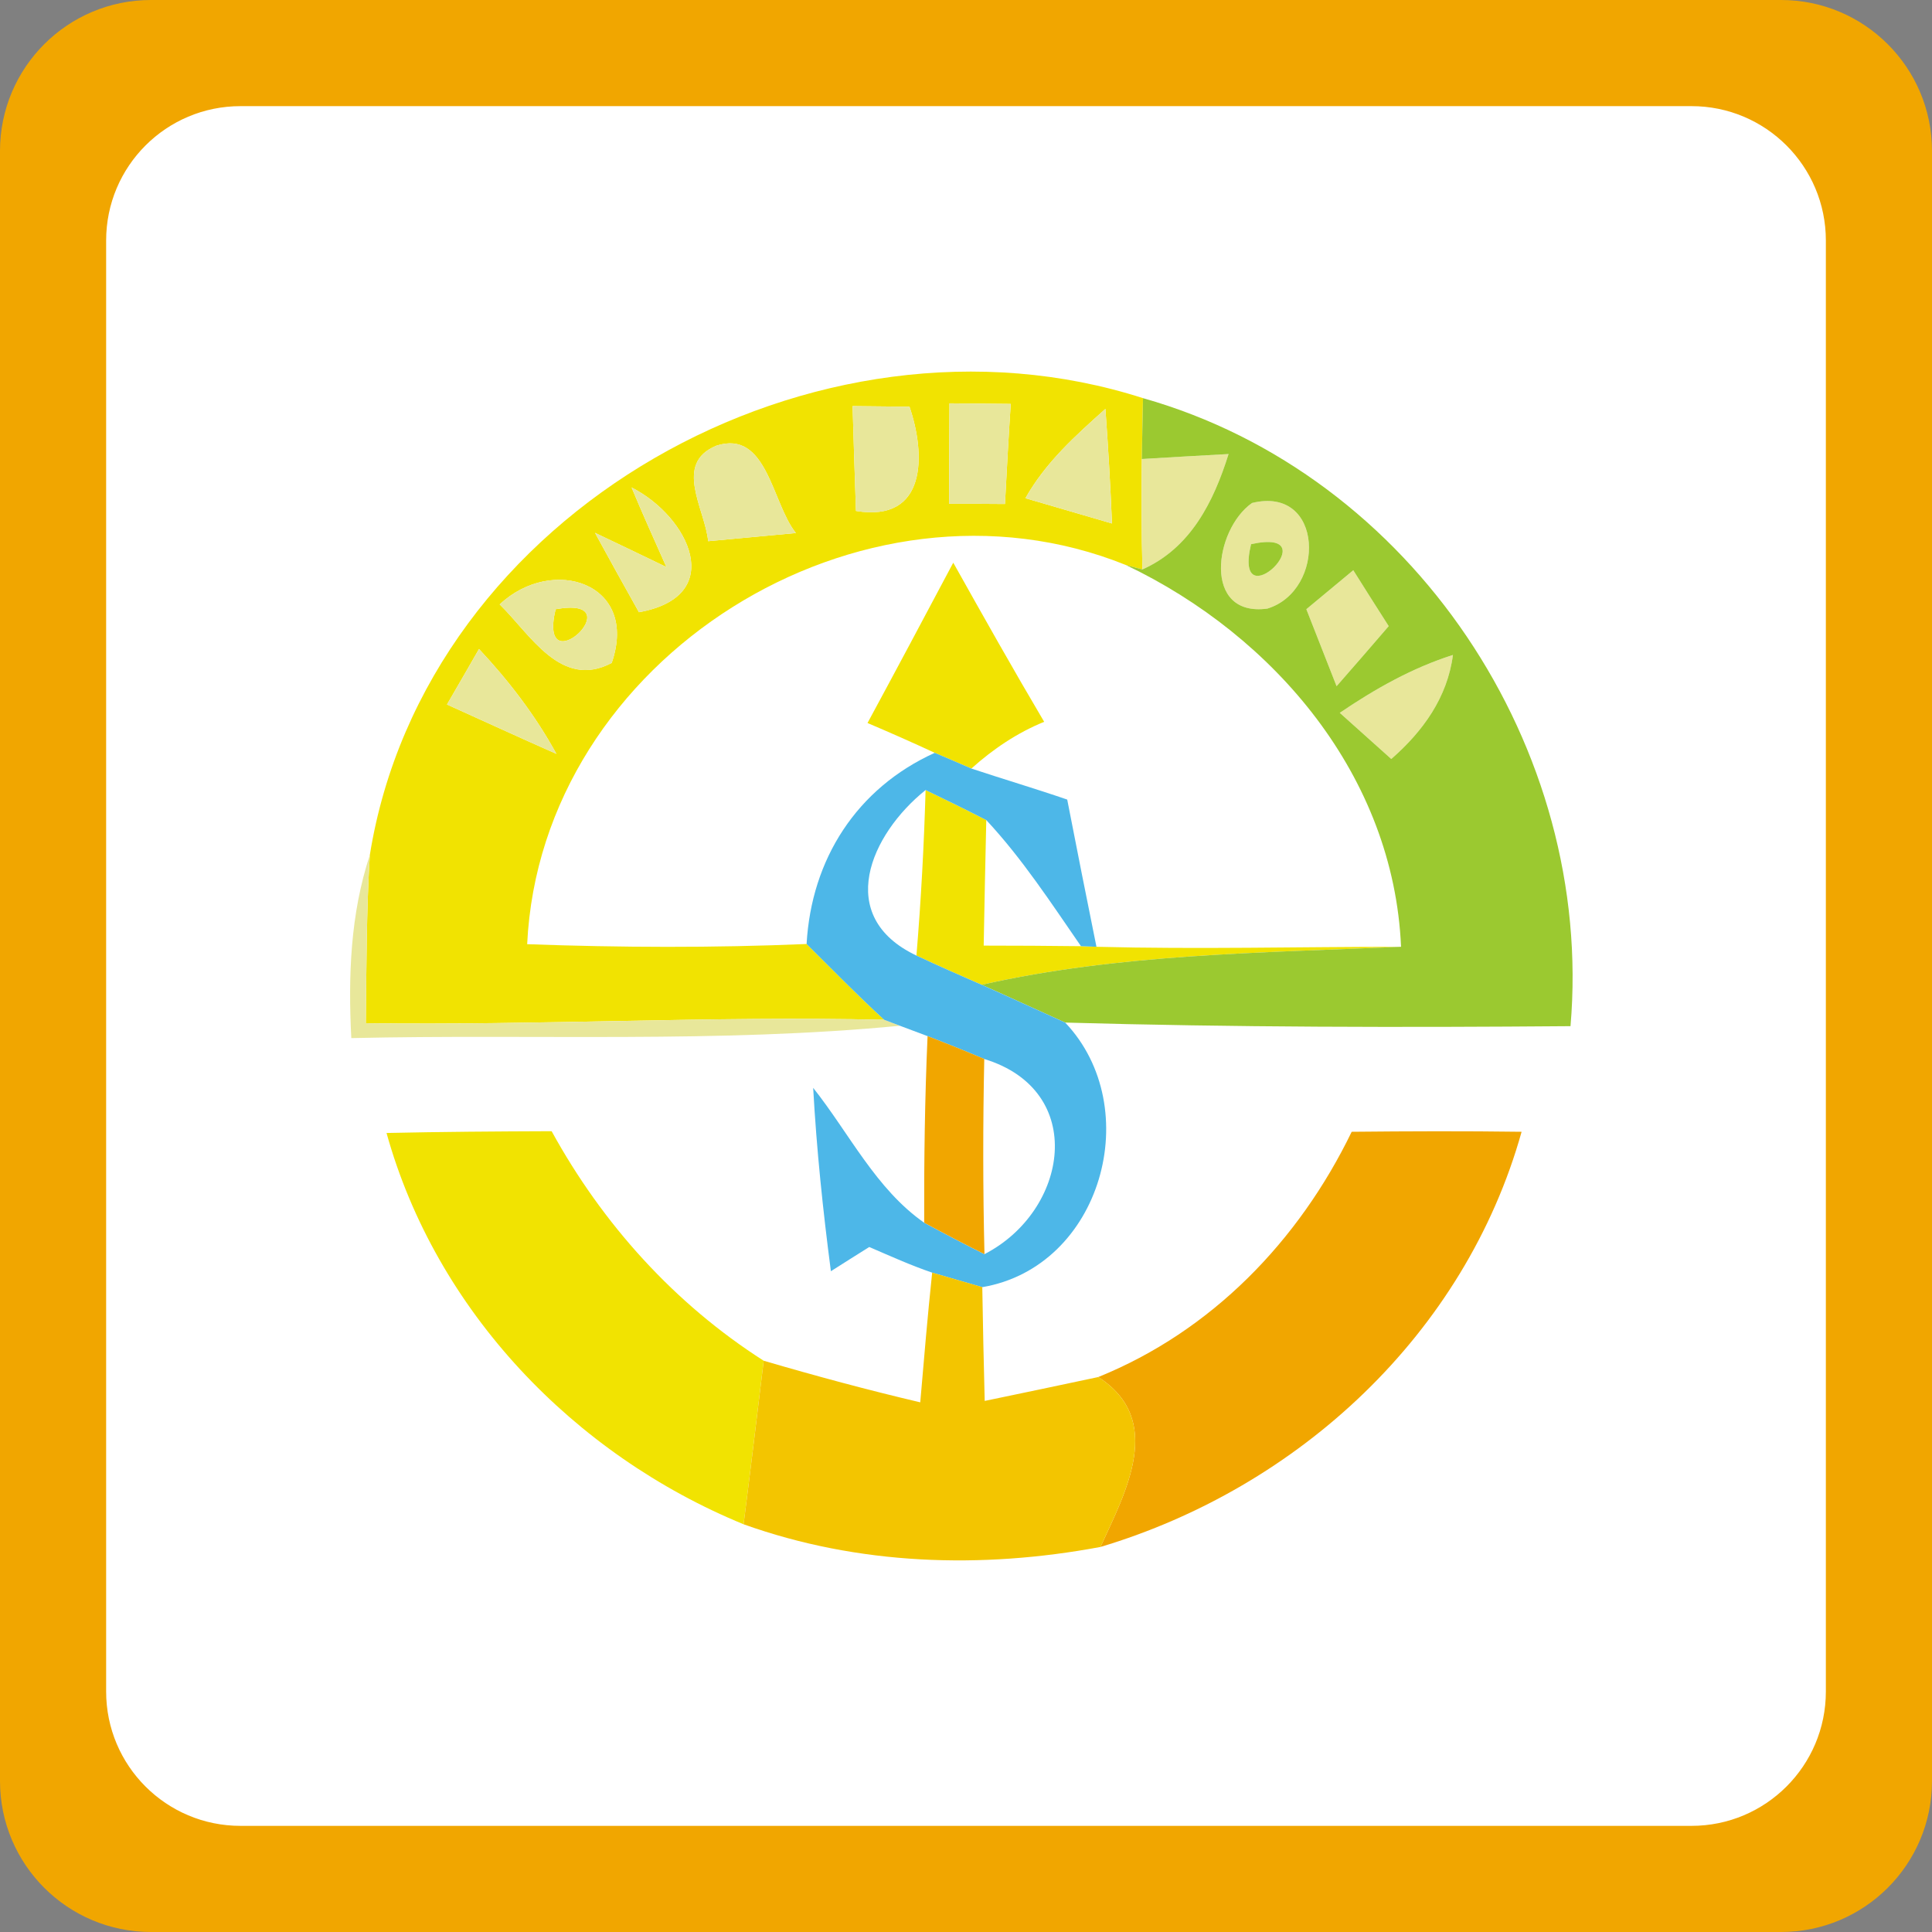 <svg xmlns="http://www.w3.org/2000/svg" x="0px" y="0px" width="128px" height="128px" viewBox="0 0 128 128" enable-background="new 0 0 128 128">
  <rect x="0" y="0" width="128" height="128" fill="#808080" stroke="none"/>
  <rect x="5" y="6" fill="#FFF" stroke="#304F78" stroke-width="0.121" stroke-miterlimit="2.414" width="119" height="116"/>
  <path fill="#F1A600" d="M10,128h108c5.521,0,10-4.477,10-10V10c0-5.523-4.479-10-10-10H10C4.477,0,0,4.477,0,10v108	C0,123.523,4.477,128,10,128z M7.032,15.933c0-4.916,3.985-8.901,8.901-8.901h96.135c4.914-0.001,8.9,3.985,8.9,8.901v96.135	c0,4.916-3.986,8.9-8.9,8.9H15.933c-4.917,0-8.901-3.984-8.901-8.9V15.933z"/>
  <g>
    <path fill="#F1E301" d="M75.728,26.379c-21.653-6.959-47.564,7.446-51.227,30.272c-0.224,3.703-0.224,7.42-0.264,11.137 c11.454,0.157,22.893-0.489,34.345-0.224c-1.766-1.622-3.439-3.336-5.141-5.022c-6.167,0.263-12.348,0.237-18.515,0.013 c0.909-18.978,22.14-32.197,39.669-25.12l1.094,0.291c-0.066-2.438-0.066-4.876-0.039-7.315 C75.663,29.067,75.702,27.724,75.728,26.379z M29.614,46.675c0.539-0.923,1.595-2.755,2.122-3.677 c1.977,2.109,3.743,4.416,5.126,6.946C34.437,48.876,32.039,47.769,29.614,46.675z M40.527,43.92 c-3.362,1.779-5.39-1.898-7.421-3.875C36.586,36.765,42.358,38.622,40.527,43.92z M42.332,40.56 c-0.989-1.753-1.95-3.506-2.912-5.258c1.581,0.751,3.148,1.502,4.731,2.267c-0.777-1.753-1.569-3.493-2.307-5.272 C45.653,34.234,48.196,39.506,42.332,40.56z M46.918,35.855c-0.211-2.148-2.319-5.14,0.541-6.326 c3.374-1.094,3.676,3.809,5.271,5.786C50.792,35.499,48.855,35.67,46.918,35.855z M56.71,33.852 c-0.079-2.32-0.157-4.626-0.224-6.946c0.936,0.013,2.821,0.026,3.77,0.04C61.336,30.096,61.429,34.629,56.71,33.852z M66.582,33.391c-0.923-0.014-2.768-0.014-3.704-0.014c0.014-2.214,0.014-4.428,0.027-6.655c1.016,0.014,3.044,0.026,4.059,0.039 C66.818,28.962,66.7,31.176,66.582,33.391z M67.938,33.008c1.332-2.372,3.309-4.139,5.299-5.918 c0.184,2.531,0.329,5.062,0.435,7.592C71.761,34.128,69.851,33.562,67.938,33.008z"/>
    <path fill="#F1E301" d="M69.179,47.822c-2.057-3.479-4.046-7.012-6.023-10.543c-1.884,3.545-3.77,7.09-5.681,10.622 c1.491,0.633,2.979,1.292,4.456,1.977c0.604,0.251,1.817,0.778,2.425,1.041C65.791,49.627,67.399,48.546,69.179,47.822z"/>
    <path fill="#F1E301" d="M36.81,40.362C35.572,45.581,42.095,39.413,36.81,40.362L36.81,40.362z"/>
    <path fill="#F1E301" d="M61.323,52.342c-0.105,3.664-0.304,7.314-0.606,10.965c1.423,0.672,2.874,1.305,4.323,1.938 c9.12-2.056,18.489-2.11,27.782-2.518c-6.735,0-13.456,0.172-20.179,0l-1.026-0.039c-2.149-0.026-4.297-0.039-6.445-0.039 c0.053-2.768,0.105-5.549,0.172-8.316C64.012,53.647,62.667,52.988,61.323,52.342z"/>
    <path fill="#F1E301" d="M50.596,90.152c-5.918-3.781-10.676-9.065-14.049-15.207c-3.651,0.013-7.302,0.038-10.939,0.118 c3.282,11.794,12.415,21.311,23.656,25.924C49.726,97.376,50.161,93.764,50.596,90.152z"/>
  </g>
  <g>
    <path fill="#E8E79A" d="M60.256,26.946c-0.948-0.013-2.834-0.026-3.77-0.04c0.067,2.319,0.146,4.625,0.224,6.946 C61.429,34.629,61.336,30.096,60.256,26.946z"/>
    <path fill="#E8E79A" d="M62.905,26.722c-0.013,2.227-0.013,4.441-0.027,6.655c0.937,0,2.781,0,3.704,0.014 c0.118-2.214,0.236-4.428,0.382-6.63C65.949,26.748,63.92,26.735,62.905,26.722z"/>
    <path fill="#E8E79A" d="M67.938,33.008c1.912,0.553,3.822,1.12,5.733,1.674c-0.105-2.53-0.251-5.061-0.435-7.592 C71.247,28.87,69.271,30.636,67.938,33.008z"/>
    <path fill="#E8E79A" d="M47.459,29.529c-2.86,1.186-0.751,4.178-0.541,6.326c1.937-0.185,3.874-0.356,5.812-0.541 C51.135,33.338,50.833,28.435,47.459,29.529z"/>
    <path fill="#E8E79A" d="M81.396,30.082c-1.911,0.105-3.835,0.211-5.746,0.33c-0.027,2.438-0.027,4.876,0.039,7.315 C78.891,36.303,80.407,33.232,81.396,30.082z"/>
    <path fill="#E8E79A" d="M42.332,40.56c5.865-1.054,3.322-6.326-0.487-8.264c0.738,1.779,1.529,3.519,2.307,5.272 c-1.583-0.765-3.151-1.516-4.731-2.267C40.381,37.054,41.343,38.807,42.332,40.56z"/>
    <path fill="#E8E79A" d="M83.965,40.322c3.902-1.199,3.757-8.17-1.015-6.998C80.433,35.091,79.643,40.903,83.965,40.322z M82.885,36.053C88.169,34.893,81.633,41.311,82.885,36.053L82.885,36.053z"/>
    <path fill="#E8E79A" d="M40.527,43.92c1.832-5.298-3.941-7.156-7.421-3.875C35.137,42.022,37.165,45.7,40.527,43.92z M36.81,40.362 C42.095,39.413,35.572,45.581,36.81,40.362L36.81,40.362z"/>
    <path fill="#E8E79A" d="M89.658,37.779c-0.777,0.646-2.332,1.937-3.109,2.583c0.672,1.7,1.331,3.4,2.003,5.101 c1.159-1.318,2.307-2.649,3.453-3.98C91.213,40.244,90.436,39.018,89.658,37.779z"/>
    <path fill="#E8E79A" d="M29.614,46.675c2.425,1.094,4.822,2.201,7.249,3.269c-1.384-2.53-3.149-4.837-5.126-6.946 C31.209,43.92,30.153,45.752,29.614,46.675z"/>
    <path fill="#E8E79A" d="M96.261,43.394c-2.7,0.856-5.166,2.253-7.498,3.835c0.857,0.765,2.556,2.293,3.413,3.058 C94.271,48.455,95.893,46.214,96.261,43.394z"/>
    <path fill="#E8E79A" d="M23.275,68.777c12.111-0.277,24.276,0.343,36.349-0.818l-1.042-0.394 C47.129,67.3,35.69,67.946,24.237,67.789c0.04-3.717,0.04-7.434,0.264-11.137C23.208,60.566,23.064,64.704,23.275,68.777z"/>
  </g>
  <g>
    <path fill="#9BC930" d="M70.574,67.748c11.138,0.316,22.327,0.329,33.476,0.238c1.582-18.398-10.463-36.56-28.322-41.607 c-0.025,1.344-0.064,2.688-0.078,4.032c1.911-0.119,3.835-0.224,5.746-0.33c-0.988,3.15-2.505,6.221-5.707,7.645l-1.094-0.291 c9.872,4.706,17.739,14.01,18.228,25.291c-9.293,0.408-18.662,0.462-27.782,2.518C66.886,66.062,68.729,66.919,70.574,67.748z M83.965,40.322c-4.322,0.581-3.532-5.231-1.015-6.998C87.722,32.152,87.867,39.124,83.965,40.322z M86.549,40.362 c0.777-0.646,2.332-1.938,3.109-2.583c0.777,1.239,1.555,2.465,2.347,3.704c-1.146,1.331-2.294,2.662-3.453,3.98 C87.88,43.763,87.221,42.063,86.549,40.362z M92.176,50.286c-0.857-0.765-2.556-2.293-3.413-3.058 c2.332-1.582,4.798-2.979,7.498-3.835C95.893,46.214,94.271,48.455,92.176,50.286z"/>
    <path fill="#9BC930" d="M82.885,36.053C81.633,41.311,88.169,34.893,82.885,36.053L82.885,36.053z"/>
  </g>
  <g>
    <path fill="#4DB7E8" d="M61.323,52.342c1.344,0.646,2.689,1.305,4.021,1.99c2.385,2.557,4.296,5.496,6.273,8.355l1.026,0.039 c-0.659-3.255-1.305-6.497-1.937-9.752c-2.109-0.725-4.244-1.357-6.352-2.056c-0.608-0.263-1.82-0.79-2.425-1.041 c-5.167,2.346-8.173,7.038-8.49,12.666c1.702,1.686,3.375,3.4,5.141,5.022l1.042,0.394c0.461,0.173,1.382,0.515,1.83,0.686 c1.267,0.488,2.518,0.989,3.757,1.516c6.866,2.095,5.574,10.069,0.014,12.93c-1.344-0.672-2.676-1.371-3.994-2.083 c-3.202-2.239-4.968-5.931-7.354-8.935c0.224,4.06,0.646,8.117,1.174,12.149c0.844-0.539,1.7-1.079,2.543-1.605 c1.372,0.592,2.741,1.212,4.165,1.698c0.832,0.237,2.492,0.727,3.32,0.963c7.908-1.344,10.848-11.874,5.496-17.529 c-1.845-0.829-3.688-1.687-5.534-2.503c-1.449-0.632-2.9-1.266-4.323-1.938C55.261,60.724,57.66,55.281,61.323,52.342z"/>
  </g>
  <g>
    <path fill="#F1A600" d="M61.454,68.645c-0.183,4.125-0.237,8.25-0.224,12.362c1.318,0.712,2.65,1.411,3.994,2.083 c-0.105-4.31-0.105-8.62-0.014-12.93C63.972,69.634,62.721,69.133,61.454,68.645z"/>
    <path fill="#F1A600" d="M100.81,74.983c-3.757-0.051-7.501-0.038-11.257,0c-3.506,7.236-9.276,13.207-16.791,16.25 c4.429,2.848,1.82,7.605,0.146,11.257C86.06,98.55,97.065,88.361,100.81,74.983z"/>
  </g>
  <g>
    <path fill="#F3C500" d="M72.762,91.233c-2.503,0.528-5.021,1.068-7.523,1.582c-0.066-2.516-0.119-5.021-0.16-7.538 c-0.828-0.236-2.489-0.726-3.32-0.963c-0.304,2.86-0.541,5.72-0.79,8.594c-3.48-0.817-6.945-1.753-10.372-2.756 c-0.435,3.611-0.87,7.224-1.333,10.835c7.592,2.716,15.75,2.978,23.644,1.503C74.582,98.839,77.19,94.081,72.762,91.233z"/>
  </g>
</svg>
